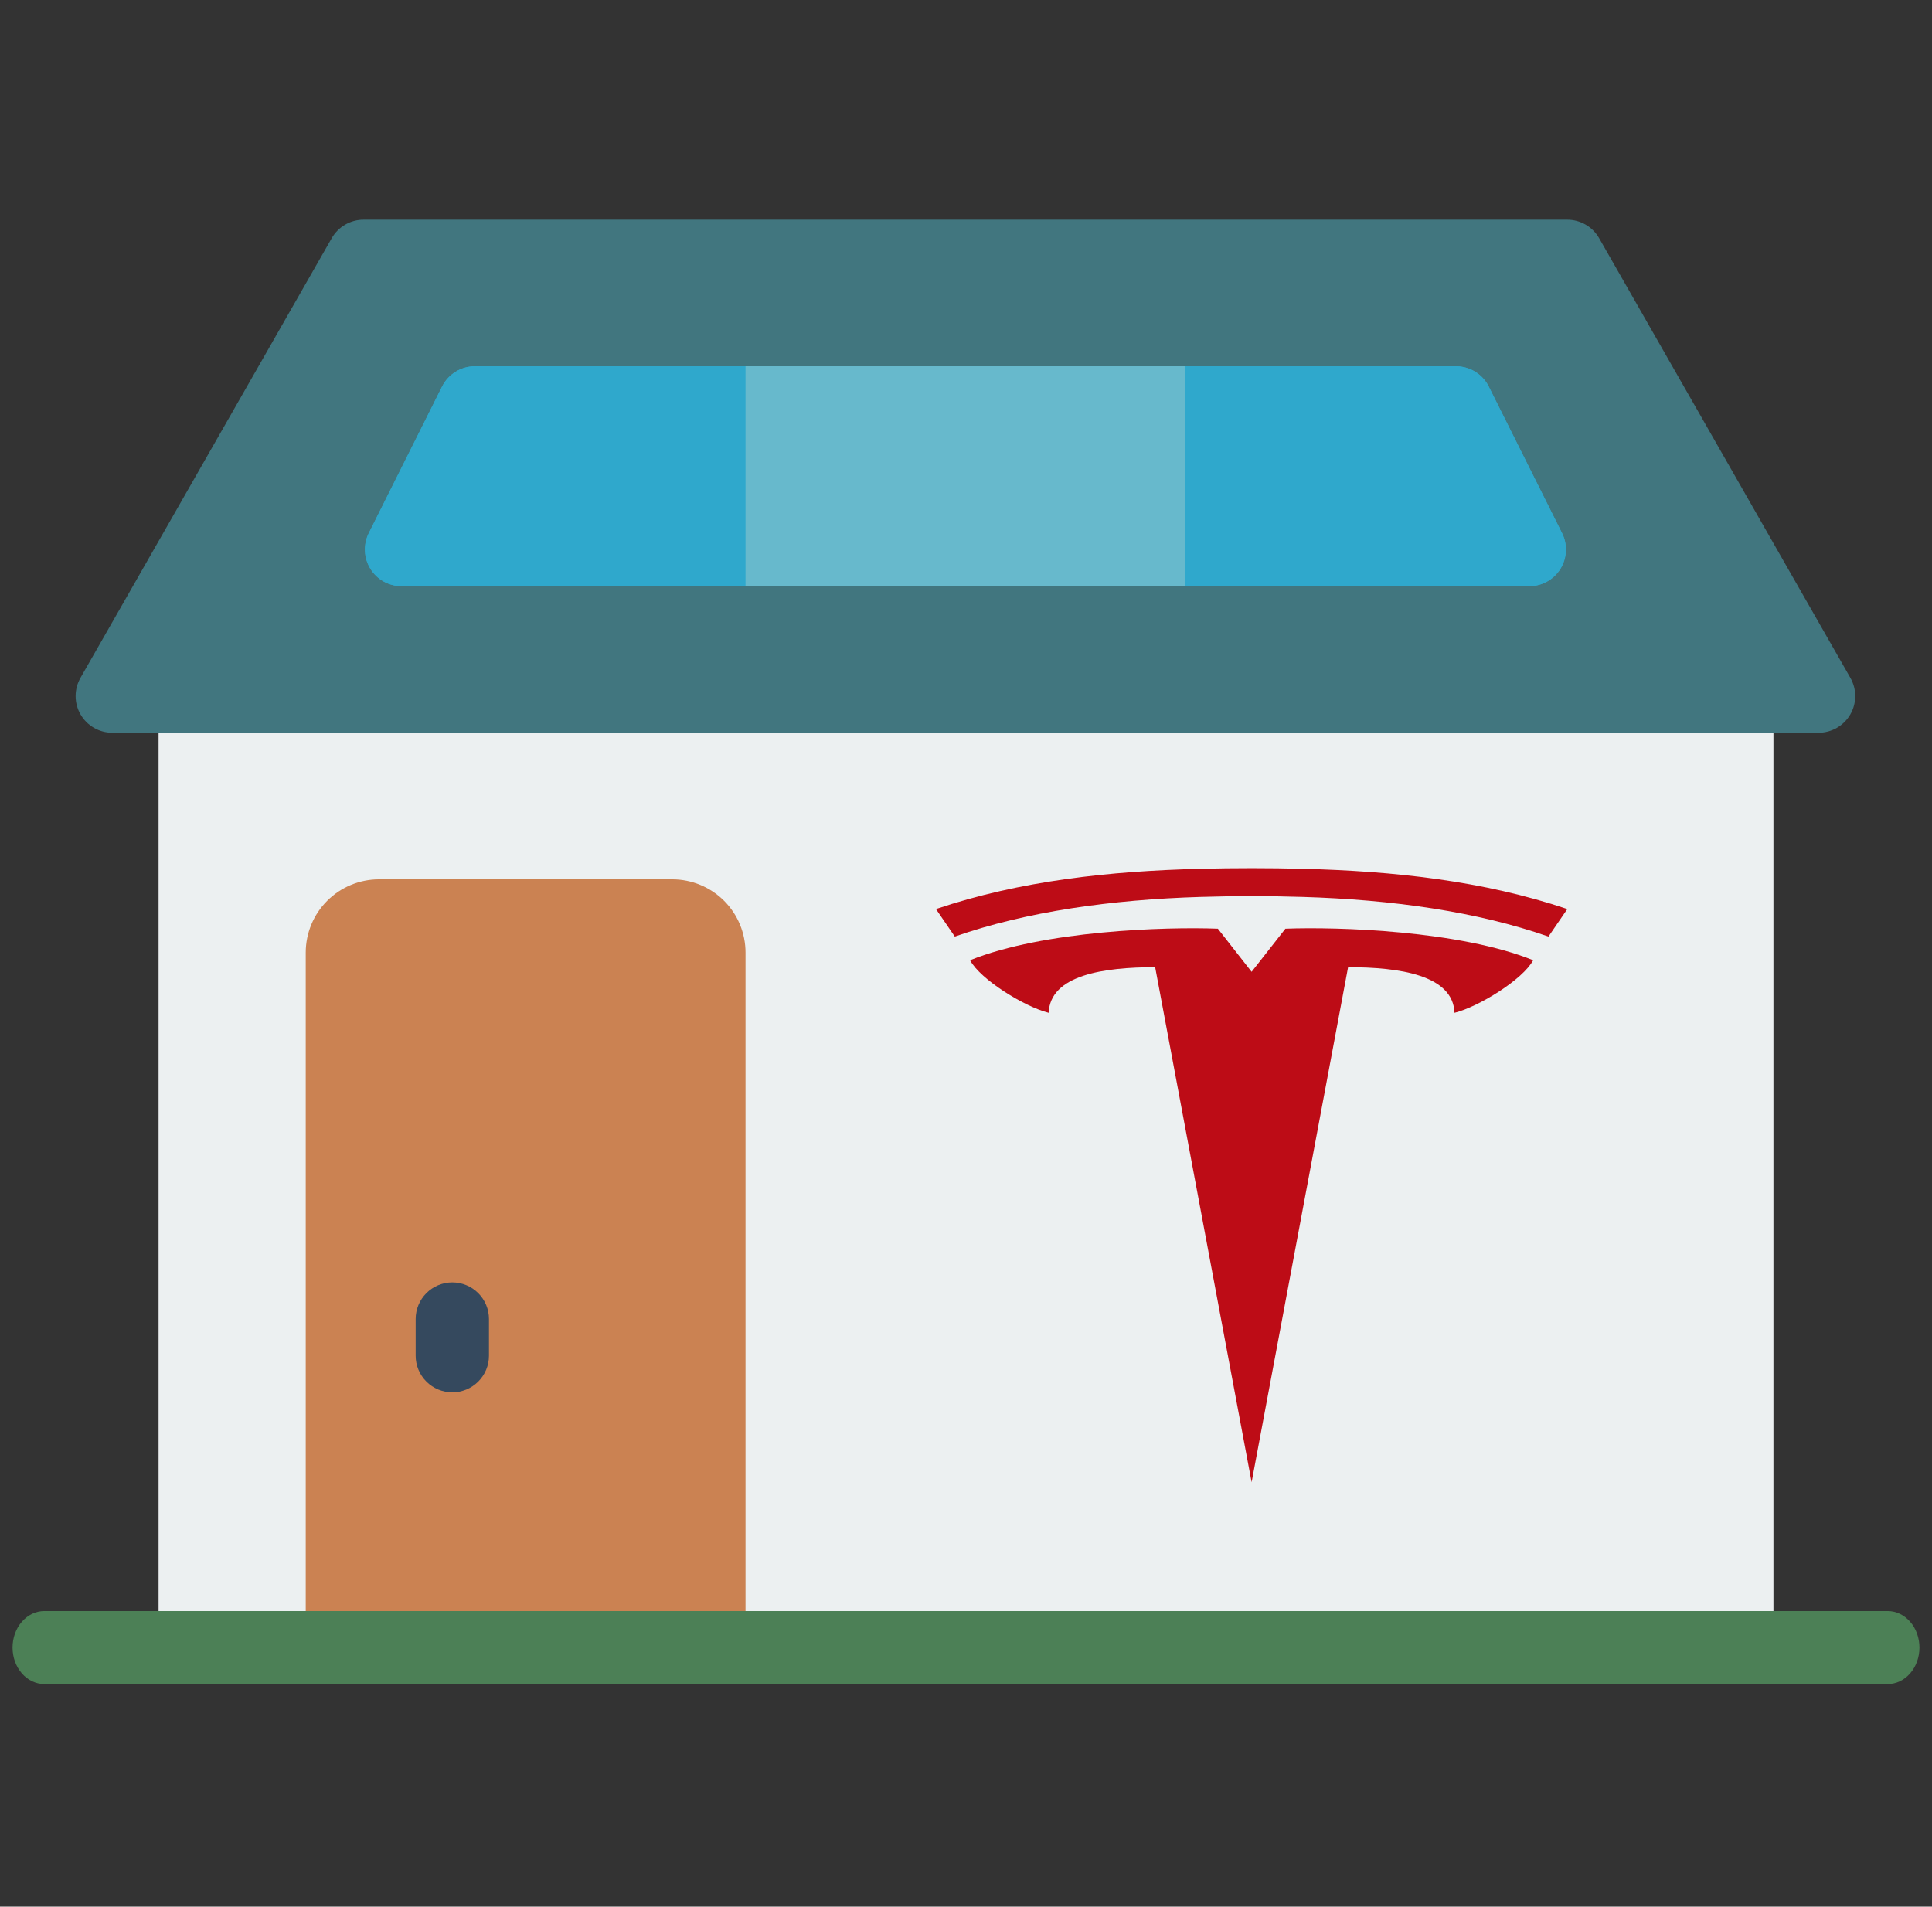 <svg width="77" height="76" viewBox="0 0 77 76" fill="none" xmlns="http://www.w3.org/2000/svg">
<rect x="0" y="0" width="77" height="76" fill="#333333" stroke="none"/>
<g clip-path="url(#clip0_871_7150)">
<path d="M70.681 64.388H56.785H6.32V29.127H70.681V50.813V64.388Z" fill="#ECF0F1"/>
<path fill-rule="evenodd" clip-rule="evenodd" d="M47.808 34.631C49.188 34.596 50.58 34.596 51.962 34.631C55.529 34.723 59.102 35.101 62.465 36.235L61.714 37.332C58.866 36.337 55.486 35.859 51.92 35.752C50.571 35.71 49.197 35.71 47.847 35.752C44.28 35.859 40.901 36.337 38.054 37.332L37.303 36.235C40.666 35.101 44.237 34.723 47.808 34.631ZM53.728 38.553L49.883 59.082L46.039 38.553C43.988 38.553 41.851 38.867 41.796 40.372C40.829 40.13 39.068 39.041 38.663 38.275C41.597 37.092 46.436 36.939 48.538 37.018L49.883 38.737L51.23 37.018C53.332 36.939 58.171 37.092 61.104 38.275C60.699 39.041 58.937 40.13 57.969 40.372C57.914 38.867 55.778 38.553 53.728 38.553Z" fill="#BD0C16"/>
<path d="M72.477 29.207H4.477C4.221 29.208 3.968 29.14 3.746 29.012C3.523 28.884 3.339 28.7 3.21 28.478C3.082 28.256 3.014 28.004 3.014 27.747C3.014 27.491 3.081 27.238 3.209 27.016L13.225 9.488C13.354 9.266 13.538 9.081 13.761 8.953C13.984 8.825 14.236 8.757 14.493 8.758H62.461C62.718 8.757 62.97 8.825 63.193 8.953C63.416 9.081 63.6 9.266 63.729 9.488L73.745 27.016C73.873 27.238 73.941 27.491 73.94 27.747C73.94 28.004 73.873 28.256 73.744 28.478C73.615 28.7 73.431 28.884 73.208 29.012C72.986 29.14 72.734 29.208 72.477 29.207Z" fill="#41767F"/>
<path d="M60.942 23.364H16.012C15.762 23.366 15.515 23.303 15.296 23.183C15.077 23.062 14.893 22.887 14.761 22.674C14.629 22.461 14.553 22.218 14.543 21.968C14.531 21.718 14.585 21.47 14.697 21.246L17.619 15.404C17.741 15.161 17.929 14.957 18.161 14.815C18.394 14.673 18.661 14.598 18.933 14.6H58.02C58.293 14.598 58.56 14.673 58.792 14.815C59.025 14.957 59.213 15.161 59.335 15.404L62.256 21.246C62.369 21.47 62.422 21.718 62.411 21.968C62.4 22.218 62.325 22.461 62.193 22.674C62.061 22.887 61.877 23.062 61.658 23.183C61.438 23.303 61.192 23.366 60.942 23.364Z" fill="#2FA8CC"/>
<path d="M15.107 35.05H26.792C27.567 35.05 28.31 35.358 28.858 35.905C29.406 36.453 29.713 37.196 29.713 37.971V65.724H12.185V37.971C12.185 37.196 12.493 36.453 13.041 35.905C13.589 35.358 14.332 35.05 15.107 35.05Z" fill="#CB8252"/>
<path d="M18.027 55.499C17.64 55.499 17.268 55.345 16.994 55.071C16.72 54.797 16.566 54.426 16.566 54.038V52.578C16.566 52.19 16.72 51.819 16.994 51.545C17.268 51.271 17.64 51.117 18.027 51.117C18.415 51.117 18.786 51.271 19.06 51.545C19.334 51.819 19.488 52.19 19.488 52.578V54.038C19.488 54.426 19.334 54.797 19.06 55.071C18.786 55.345 18.415 55.499 18.027 55.499Z" fill="#35495E"/>
<path d="M17.624 15.408L14.703 21.251C14.592 21.474 14.539 21.721 14.55 21.97C14.562 22.218 14.636 22.46 14.767 22.672C14.898 22.883 15.08 23.058 15.298 23.179C15.515 23.301 15.76 23.364 16.009 23.365H29.713V14.601H18.93C18.659 14.601 18.393 14.676 18.162 14.819C17.932 14.962 17.745 15.166 17.624 15.408Z" fill="#2FA8CC"/>
<path d="M59.329 15.408L62.25 21.251C62.361 21.474 62.414 21.721 62.403 21.97C62.391 22.218 62.317 22.46 62.186 22.672C62.055 22.883 61.872 23.058 61.655 23.179C61.438 23.301 61.193 23.364 60.944 23.365H47.24V14.601H58.023C58.294 14.601 58.56 14.676 58.79 14.819C59.021 14.962 59.207 15.166 59.329 15.408Z" fill="#2FA8CC"/>
<path d="M29.713 14.6H47.241V23.364H29.713V14.6Z" fill="#67B9CC"/>
<path d="M75.233 67.127H1.767C1.431 67.127 1.109 66.974 0.871 66.701C0.633 66.428 0.5 66.058 0.5 65.672C0.5 65.286 0.633 64.916 0.871 64.643C1.109 64.371 1.431 64.217 1.767 64.217H75.233C75.569 64.217 75.891 64.371 76.129 64.643C76.367 64.916 76.5 65.286 76.5 65.672C76.5 66.058 76.367 66.428 76.129 66.701C75.891 66.974 75.569 67.127 75.233 67.127Z" fill="#4C8056"/>
</g>
<defs>
<clipPath id="clip0_871_7150">
<rect width="76" height="76" fill="white" transform="translate(0.5)"/>
</clipPath>
</defs>
</svg>
